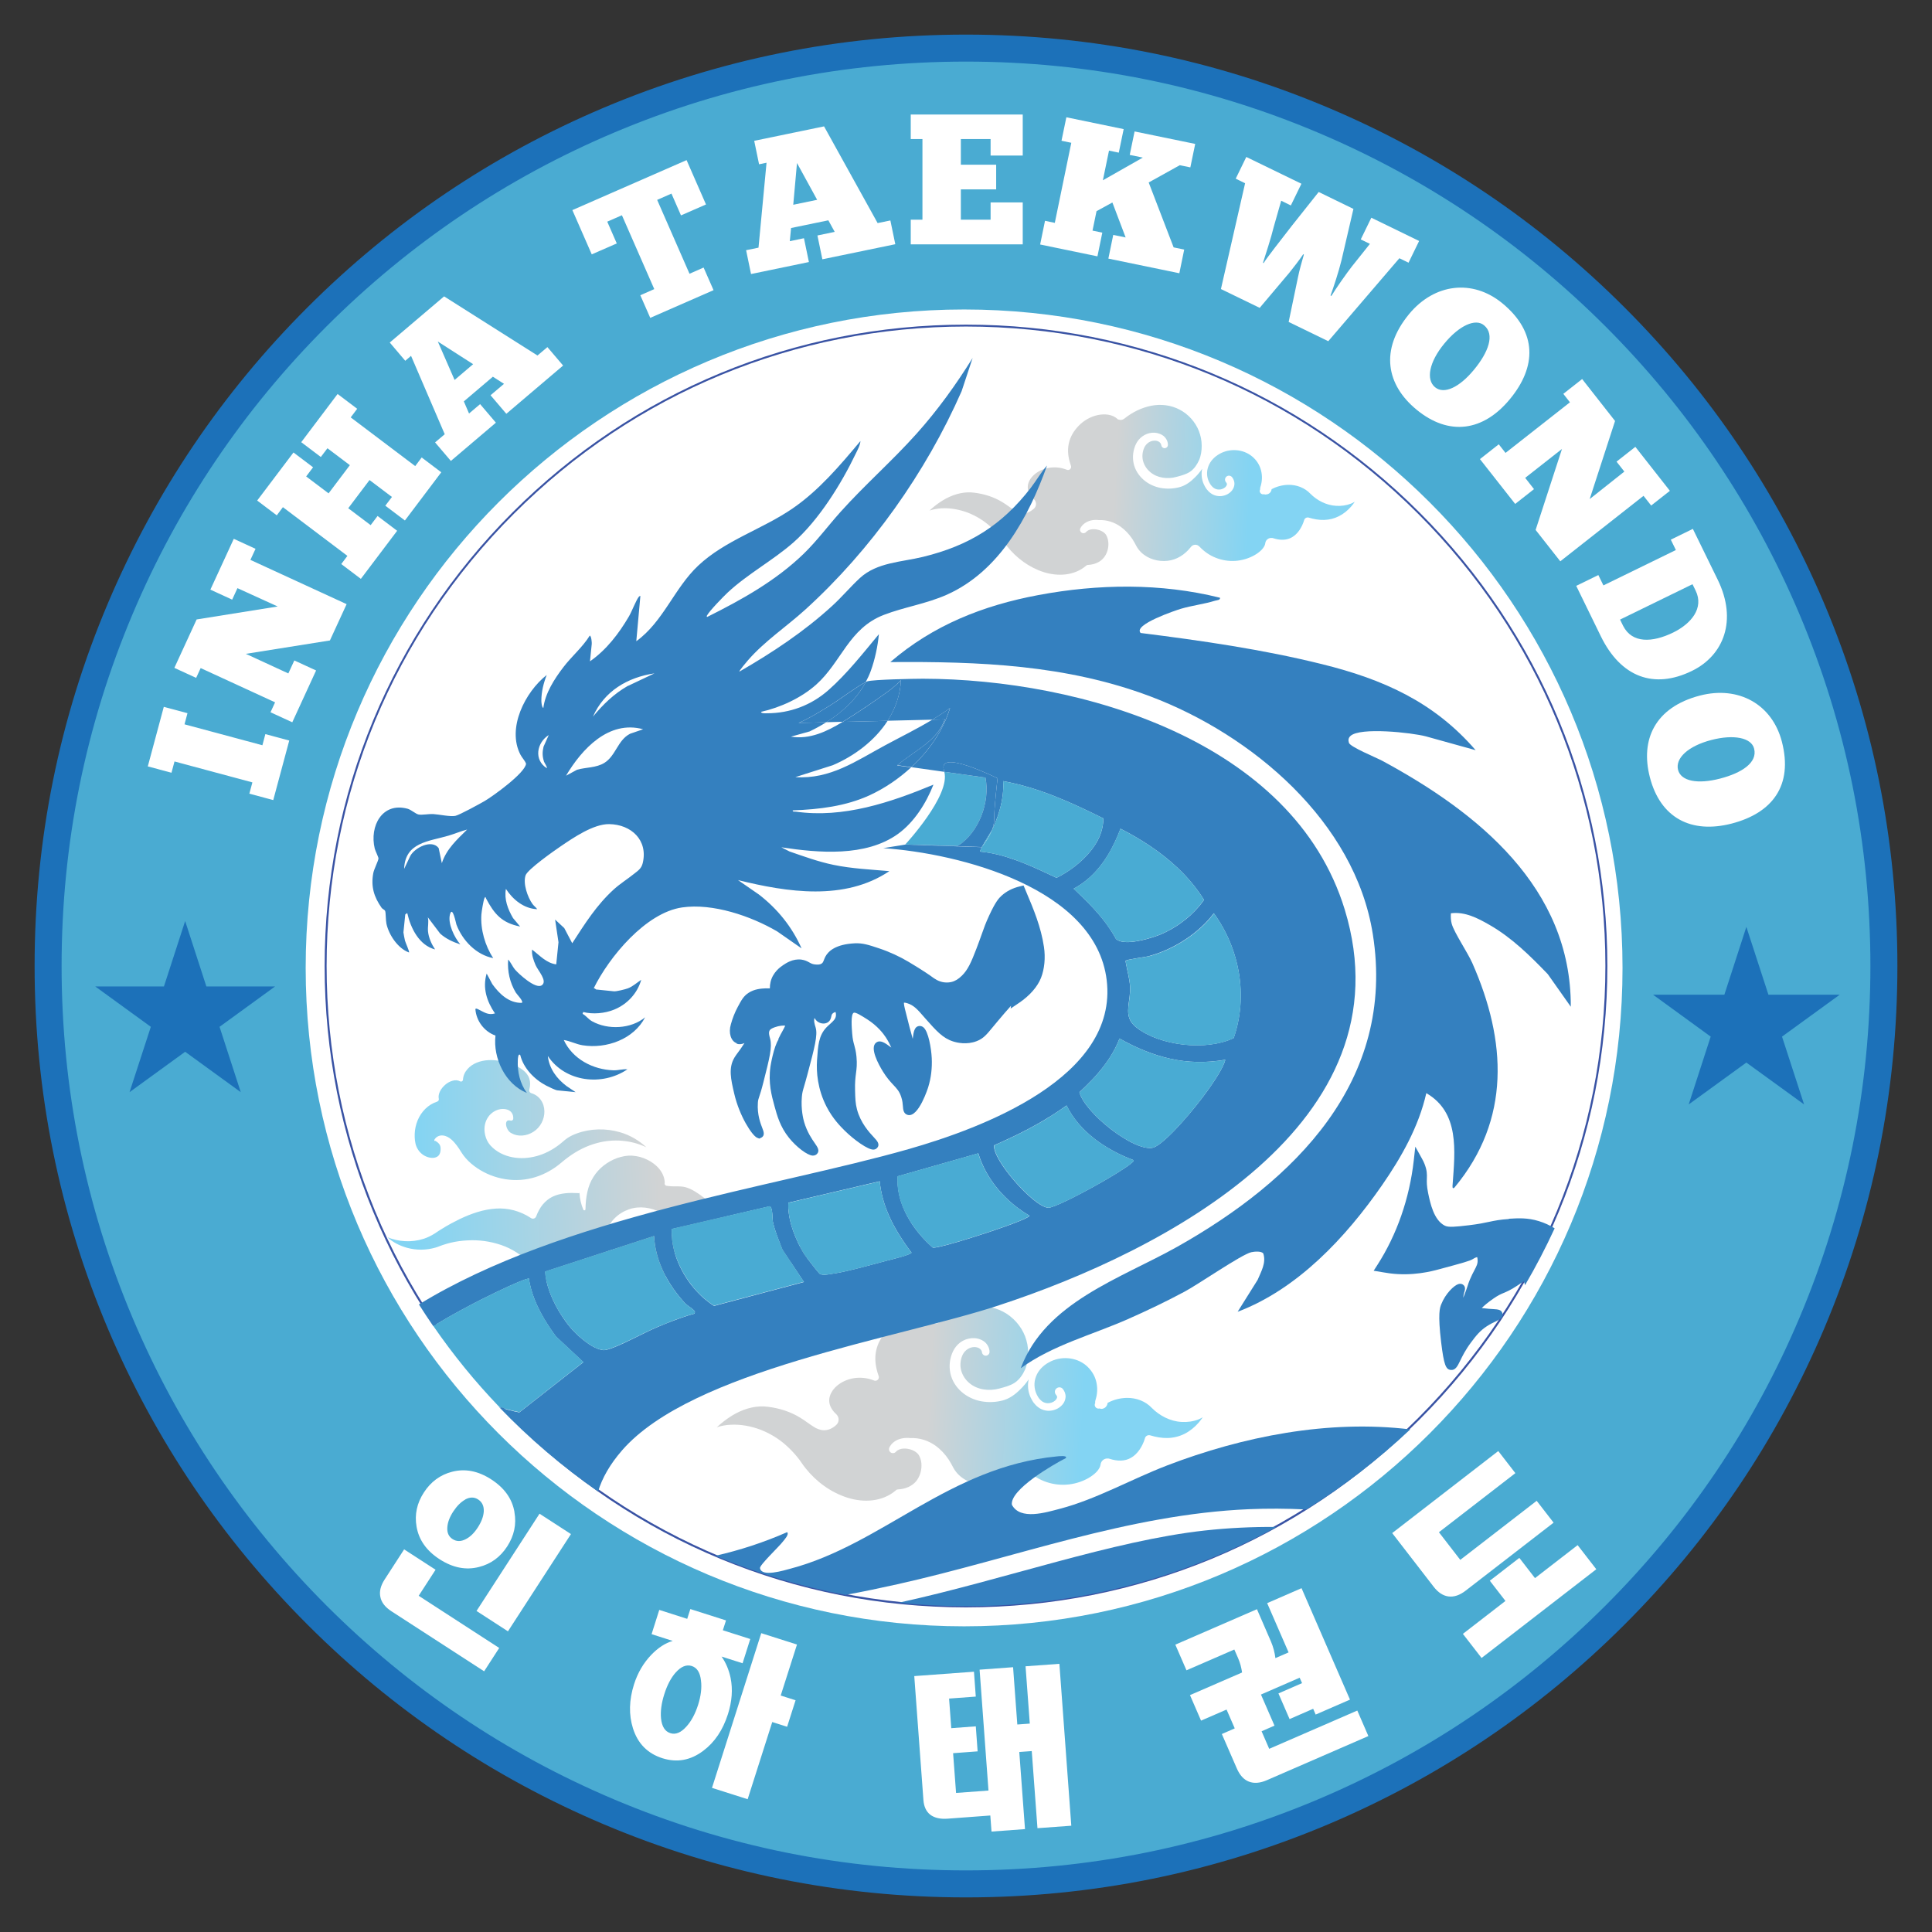 <svg width="671" height="671" viewBox="0 0 671 671" fill="none" xmlns="http://www.w3.org/2000/svg">
<rect x="0" y="0" width="671" height="671" fill="#333333" stroke="none"/>
<g clip-path="url(#clip0_3_236)">
<mask id="mask0_3_236" style="mask-type:luminance" maskUnits="userSpaceOnUse" x="0" y="0" width="671" height="671">
<path d="M671 0H0V671H671V0Z" fill="white"/>
</mask>
<g mask="url(#mask0_3_236)">
<path d="M560.918 560.912C685.409 436.421 685.409 234.579 560.918 110.088C436.426 -14.404 234.585 -14.404 110.093 110.088C-14.399 234.579 -14.399 436.421 110.093 560.912C234.585 685.404 436.426 685.404 560.918 560.912Z" fill="#4AABD2"/>
<path d="M335.5 658.981C291.831 658.981 249.459 650.438 209.583 633.548C171.055 617.246 136.467 593.942 106.774 564.226C77.058 534.509 53.754 499.921 37.452 461.417C20.586 421.541 12.019 379.169 12.019 335.5C12.019 291.831 20.562 249.459 37.452 209.583C53.754 171.055 77.058 136.467 106.774 106.774C136.491 77.058 171.079 53.754 209.583 37.452C249.459 20.586 291.831 12.019 335.5 12.019C379.169 12.019 421.541 20.562 461.417 37.452C499.945 53.754 534.533 77.058 564.226 106.774C593.942 136.491 617.246 171.079 633.548 209.583C650.414 249.459 658.981 291.831 658.981 335.5C658.981 379.169 650.438 421.541 633.548 461.417C617.246 499.945 593.942 534.533 564.226 564.226C534.509 593.942 499.921 617.246 461.417 633.548C421.541 650.414 379.169 658.981 335.5 658.981ZM335.5 21.394C293.104 21.394 251.955 29.692 213.231 46.068C175.828 61.881 142.244 84.548 113.384 113.384C84.524 142.244 61.881 175.828 46.068 213.231C29.692 251.955 21.394 293.079 21.394 335.5C21.394 377.921 29.692 419.045 46.068 457.769C61.881 495.172 84.548 528.756 113.384 557.616C142.244 586.476 175.828 609.119 213.231 624.932C251.955 641.308 293.079 649.606 335.5 649.606C377.921 649.606 419.045 641.308 457.769 624.932C495.172 609.119 528.756 586.452 557.616 557.616C586.476 528.756 609.119 495.172 624.932 457.769C641.308 419.045 649.606 377.921 649.606 335.5C649.606 293.079 641.308 251.955 624.932 213.231C609.119 175.828 586.452 142.244 557.616 113.384C528.756 84.524 495.172 61.881 457.769 46.068C419.045 29.692 377.921 21.394 335.5 21.394Z" fill="#1C71B9"/>
<path d="M334.839 564.837C461.134 564.837 563.516 462.455 563.516 336.161C563.516 209.866 461.134 107.484 334.839 107.484C208.545 107.484 106.163 209.866 106.163 336.161C106.163 462.455 208.545 564.837 334.839 564.837Z" fill="white"/>
<path d="M335.5 558.253C275.993 558.253 220.06 535.072 177.982 493.018C135.904 450.94 112.747 395.007 112.747 335.5C112.747 275.993 135.928 220.06 177.982 177.982C220.06 135.904 275.993 112.747 335.5 112.747C395.007 112.747 450.94 135.928 493.018 177.982C535.096 220.06 558.253 275.993 558.253 335.5C558.253 395.007 535.072 450.94 493.018 493.018C450.94 535.096 395.007 558.253 335.5 558.253ZM335.5 113.408C276.189 113.408 220.403 136.516 178.472 178.447C136.516 220.403 113.433 276.165 113.433 335.476C113.433 394.787 136.54 450.573 178.472 492.504C220.427 534.46 276.189 557.543 335.5 557.543C394.811 557.543 450.597 534.435 492.529 492.504C534.484 450.548 557.567 394.787 557.567 335.476C557.567 276.165 534.46 220.378 492.529 178.447C450.573 136.491 394.811 113.408 335.5 113.408Z" fill="#3953A4"/>
<path d="M64.305 319.883L71.673 342.599H95.539L76.25 356.625L83.618 379.316L64.305 365.29L44.991 379.316L52.384 356.625L33.07 342.599H56.937L64.305 319.883Z" fill="#1C71B9"/>
<path d="M606.524 321.915L614.186 345.463H638.958L618.91 360.027L626.572 383.575L606.524 369.035L586.501 383.575L594.138 360.027L574.115 345.463H598.887L606.524 321.915Z" fill="#1C71B9"/>
<path d="M51.331 266.177L56.888 245.493L65.112 247.696L64.084 251.564L91.133 258.834L92.161 254.966L100.459 257.194L94.903 277.878L86.604 275.65L87.657 271.734L60.608 264.464L59.556 268.38L51.331 266.177Z" fill="white"/>
<path d="M88.758 190.588L86.972 194.456L120.384 209.828L114.583 222.435L85.38 227.085L100.141 233.89L102.222 229.386L109.785 232.862L101.512 250.854L93.948 247.378L95.539 243.927L69.69 232.03L68.123 235.433L60.559 231.957L68.294 215.14L96.445 210.636L82.468 204.272L80.632 208.262L73.068 204.786L81.195 187.137L88.758 190.613V190.588Z" fill="white"/>
<path d="M89.321 173.845L101.928 157.151L108.733 162.291L106.334 165.474L114.118 171.348L121.51 161.557L113.726 155.682L111.425 158.717L104.62 153.577L117.251 136.834L124.056 141.974L121.804 144.961L144.202 161.875L146.454 158.889L153.259 164.029L140.628 180.772L133.823 175.632L136.124 172.597L128.34 166.722L120.947 176.513L128.732 182.388L131.13 179.206L137.935 184.346L125.329 201.041L118.524 195.9L120.654 193.061L98.256 176.146L96.126 178.986L89.321 173.845Z" fill="white"/>
<path d="M195.557 126.969L175.852 143.712L170.369 137.274L175.045 133.309L171.177 130.837L161.092 139.404L162.903 143.614L166.746 140.359L172.23 146.797L156.588 160.088L151.105 153.65L154.458 150.811L142.758 123.591L140.75 125.305L135.365 118.965L154.238 102.931L186.672 123.469L190.123 120.556L195.606 126.994L195.557 126.969ZM157.885 131.963L164.323 126.48L152.059 118.622L157.885 131.963Z" fill="white"/>
<path d="M238.468 55.639L245.199 71.012L236.51 74.806L233.205 67.242L228.236 69.421L239.472 95.074L244.367 92.92L247.819 100.777L225.837 110.397L222.386 102.54L227.232 100.41L215.997 74.757L210.905 76.984L214.21 84.548L205.52 88.342L198.789 72.97L238.443 55.615L238.468 55.639Z" fill="white"/>
<path d="M310.948 84.817L285.613 90.056L283.9 81.782L289.897 80.534L287.694 76.519L274.745 79.187L274.304 83.765L279.224 82.737L280.938 91.01L260.841 95.172L259.128 86.898L263.436 86.017L266.226 56.52L263.632 57.059L261.943 48.908L286.201 43.89L304.804 77.474L309.235 76.568L310.948 84.842V84.817ZM275.528 71.109L283.802 69.396L276.801 56.618L275.504 71.109H275.528Z" fill="white"/>
<path d="M316.309 39.777H355.205V54.024H344.043V48.296H333.713V57.206H345.977V65.773H333.713V76.299H344.043V70.302H355.205V84.866H316.309V76.299H320.372V48.296H316.309V39.777Z" fill="white"/>
<path d="M388.569 53.02L385.167 52.31L383.037 62.616L396.916 54.733L392.363 53.803L394.052 45.652L415.104 49.985L413.415 58.136L409.743 57.377L398.948 63.374L407.613 85.919L411.285 86.678L409.596 94.903L384.946 89.811L386.635 81.586L390.943 82.468L386.341 70.326L380.834 73.337L379.439 80.093L382.841 80.803L381.152 89.028L361.251 84.915L362.94 76.691L366.343 77.4L372.071 49.593L368.668 48.883L370.357 40.732L390.258 44.844L388.569 52.996V53.02Z" fill="white"/>
<path d="M438.896 91.329C439.802 89.762 444.894 83.275 448.737 78.331L457.99 66.679L470.057 72.554L465.921 90.35C464.892 94.511 463.228 99.578 462.102 102.638L462.396 102.785C463.889 100.288 467.805 94.731 469.519 92.553L475.785 84.695L472.603 83.153L476.275 75.614L492.871 83.691L489.199 91.231L486.017 89.689L461.319 118.5L447.562 111.817L450.793 96.322C451.234 94.095 452.262 90.374 452.849 88.416L452.629 88.293C451.552 89.933 449.031 93.213 447.807 94.707L437.501 106.921L424.038 100.386L432.434 63.644L429.179 62.053L432.85 54.513L451.992 63.815L448.321 71.354L444.967 69.714L442.348 78.918C441.638 82.002 439.264 89.395 438.652 91.255L438.945 91.402L438.896 91.329Z" fill="white"/>
<path d="M489.346 109.124C498.207 98.378 511.499 96.861 521.805 105.355C533.995 115.415 533.652 127.41 524.424 138.596C515.146 149.856 503.226 151.545 491.965 142.268C481.562 133.701 479.114 121.559 489.371 109.1L489.346 109.124ZM511.964 128.364C516.933 122.343 519.259 116.15 515.44 112.992C512.454 110.446 506.75 113.09 501.659 119.283C496.274 125.794 495.221 131.865 498.403 134.484C501.537 137.079 506.897 134.533 511.964 128.364Z" fill="white"/>
<path d="M573.454 175.559L570.81 172.205L541.901 194.945L533.334 184.053L542.489 155.927L529.711 165.963L532.771 169.88L526.235 175.02L513.996 159.452L520.532 154.311L522.882 157.298L545.255 139.722L542.954 136.785L549.49 131.644L560.921 146.209L552.109 173.331L564.152 163.785L561.435 160.333L567.971 155.193L579.965 170.467L573.429 175.608L573.454 175.559Z" fill="white"/>
<path d="M547.409 203.488L555.12 199.719L556.882 203.317L582.046 191.029L580.283 187.431L587.945 183.685L596.586 201.359C603.44 215.385 598.715 227.6 587.627 233.009C574.409 239.472 562.904 235.188 555.952 220.917L547.433 203.464L547.409 203.488ZM588.9 205.104L587.823 202.901L562.659 215.189L563.736 217.392C566.845 223.487 573.846 223.218 581.091 219.693C587.284 216.658 591.911 211.248 588.9 205.104Z" fill="white"/>
<path d="M590.393 241.577C603.88 238.076 615.508 244.661 618.861 257.585C622.827 272.884 615.483 282.382 601.433 286.029C587.309 289.677 576.66 284.047 573.013 269.947C569.635 256.9 574.776 245.64 590.393 241.577ZM597.394 270.412C604.957 268.454 610.465 264.831 609.217 260.009C608.287 256.19 602.118 254.991 594.383 256.998C586.207 259.128 581.776 263.387 582.805 267.401C583.833 271.342 589.634 272.419 597.394 270.412Z" fill="white"/>
<path d="M145.426 554.238L173.38 572.352L168.142 580.455L135.977 559.624C133.774 558.204 132.477 556.539 132.11 554.655C131.693 552.745 132.183 550.738 133.578 548.584L140.359 538.107L151.276 545.181L145.426 554.214V554.238ZM178.667 525.207C179.426 529.393 178.569 533.358 176.146 537.104C173.723 540.824 170.467 543.199 166.355 544.227C161.802 545.402 157.249 544.496 152.671 541.534C148.118 538.597 145.45 534.803 144.667 530.176C143.957 526.015 144.789 522.074 147.213 518.353C149.636 514.608 152.916 512.209 157.004 511.157C161.557 509.982 166.085 510.863 170.638 513.825C175.216 516.787 177.909 520.581 178.692 525.207H178.667ZM161.606 520.801C160.088 521.633 158.693 523.029 157.42 524.962C156.172 526.872 155.486 528.683 155.364 530.421C155.217 532.306 155.829 533.677 157.175 534.533C158.571 535.439 160.088 535.439 161.777 534.558C163.319 533.775 164.715 532.404 165.963 530.47C167.236 528.487 167.921 526.651 168.019 524.913C168.093 523.053 167.456 521.682 166.061 520.777C164.715 519.895 163.222 519.895 161.581 520.777L161.606 520.801ZM198.299 532.795L176.415 566.575L165.498 559.501L187.382 525.721L198.299 532.795Z" fill="white"/>
<path d="M238.664 562.267L239.765 558.84L252.151 562.781L251.05 566.208L260.572 569.244L257.904 577.664L250.609 575.339C252.102 577.468 253.155 579.941 253.742 582.756C254.55 586.721 254.232 590.931 252.812 595.362C251.05 600.87 248.21 605.104 244.245 608.066C239.839 611.395 235.114 612.252 230.023 610.636C224.907 608.996 221.504 605.545 219.84 600.282C218.347 595.558 218.469 590.442 220.207 584.959C221.48 580.993 223.463 577.591 226.18 574.751C228.579 572.254 231.075 570.639 233.646 569.905L226.302 567.555L228.97 559.134L238.615 562.218L238.664 562.267ZM234.649 580.895C233.034 582.756 231.712 585.252 230.733 588.361C229.729 591.494 229.337 594.334 229.582 596.831C229.876 599.646 230.953 601.359 232.838 601.947C234.674 602.534 236.51 601.751 238.394 599.646C240.108 597.761 241.454 595.24 242.458 592.106C243.437 588.998 243.78 586.207 243.461 583.71C243.168 580.895 242.091 579.206 240.255 578.619C238.394 578.031 236.51 578.79 234.649 580.92V580.895ZM276.801 571.153L271.146 588.875L276.311 590.515L273.374 599.719L268.209 598.079L259.666 624.883L247.28 620.942L264.39 567.212L276.776 571.153H276.801Z" fill="white"/>
<path d="M338.902 589.242L329.625 589.928L330.384 600.209L338.902 599.572L339.539 608.262L331.02 608.898L332.049 622.704L343.309 621.872L340.224 579.892L351.852 579.035L353.32 598.936L357.653 598.618L356.184 578.717L367.934 577.86L372.071 634.087L360.321 634.943L358.338 608.164L354.006 608.482L355.988 635.262L344.361 636.118L343.945 630.537L329.16 631.639C326.565 631.835 324.558 631.37 323.089 630.268C321.67 629.142 320.886 627.453 320.715 625.201L317.533 582.119L338.266 580.601L338.902 589.291V589.242Z" fill="white"/>
<path d="M452.017 551.546L468.858 590.295L456.937 595.484L456.08 593.477L447.88 597.051L444.012 588.141L452.213 584.567L451.38 582.682L437.942 588.532L442.642 599.327L438.162 601.286L440.806 607.381L471.404 594.089L475.247 602.95L439.998 618.274C437.624 619.302 435.543 619.473 433.732 618.763C431.969 618.078 430.574 616.536 429.546 614.161L424.356 602.24L428.836 600.282L425.996 593.746L417.135 597.589L413.292 588.728L431.382 580.871C431.284 580.136 431.112 579.304 430.868 578.349C430.623 577.468 430.329 576.636 429.986 575.853L428.689 572.891L412.068 580.112L408.201 571.202L436.547 558.889L441.418 570.125C441.809 571.03 442.128 571.985 442.397 572.964C442.666 573.968 442.838 574.922 442.96 575.877L447.537 573.894L440.096 556.784L452.017 551.595V551.546Z" fill="white"/>
<path d="M526.284 511.646L499.75 532.159L507.167 541.754L533.701 521.242L539.576 528.83L509.027 552.451C506.971 554.043 504.988 554.703 503.054 554.459C501.194 554.214 499.456 553.088 497.914 551.081L483.52 532.453L520.36 503.96L526.309 511.646H526.284ZM522.857 556.025L517.423 549L527.679 541.069L533.114 548.094L547.923 536.638L554.41 545.01L514.559 575.828L508.072 567.457L522.882 556.001L522.857 556.025Z" fill="white"/>
<path d="M151.839 382.572H151.864C152.255 382.449 152.476 382.058 152.402 381.666C152.206 380.809 152.402 379.879 152.818 379.022C153.234 378.166 153.895 377.382 154.63 376.746C155.364 376.11 156.245 375.596 157.175 375.351C158.081 375.081 159.036 375.13 159.77 375.547C160.088 375.742 160.529 375.62 160.7 375.302C160.749 375.204 160.798 375.081 160.798 374.984C160.872 373.613 161.435 372.364 162.316 371.361C163.173 370.333 164.348 369.574 165.596 369.06C168.142 368.032 171.055 367.958 173.821 368.521C176.611 369.084 179.451 369.99 181.58 371.606C182.633 372.413 183.465 373.417 183.832 374.592C184.224 375.767 184.199 377.089 183.832 378.411C183.685 378.974 184.004 379.512 184.542 379.683C185.864 380.051 187.039 380.883 187.822 382.009C188.63 383.135 189.046 384.53 189.071 385.925C189.144 388.74 187.651 391.58 185.276 393.073C182.902 394.615 179.867 394.86 177.664 393.587C175.705 392.755 174.8 388.594 177.174 389.157L177.346 389.205C177.737 389.303 178.153 389.059 178.251 388.667C178.251 388.594 178.251 388.496 178.251 388.422C178.276 387.908 178.202 387.345 177.933 386.831C177.688 386.317 177.248 385.901 176.807 385.656C175.877 385.142 174.873 385.093 173.968 385.191C172.156 385.436 170.492 386.537 169.512 388.006C168.46 389.548 168.117 391.384 168.313 393.146C168.533 394.884 169.17 396.573 170.443 397.944C172.401 400.049 175.142 401.396 177.933 401.91C180.748 402.473 183.636 402.252 186.378 401.518C189.12 400.784 191.641 399.462 193.893 397.797C194.456 397.381 194.994 396.941 195.533 396.476C196.047 396.01 196.463 395.692 196.977 395.325C197.981 394.64 199.107 394.101 200.306 393.661C205.055 391.923 210.465 391.8 215.36 393.244C218.763 394.224 221.896 396.059 224.491 398.458C219.203 395.937 212.986 395.447 207.356 396.99C203.733 397.944 200.355 399.682 197.369 401.885C196.61 402.424 195.9 403.011 195.19 403.599C194.505 404.186 193.819 404.725 193.11 405.239C191.665 406.267 190.123 407.148 188.508 407.858C185.276 409.302 181.703 409.988 178.153 409.816C174.604 409.645 171.079 408.69 167.946 407.026C164.837 405.386 161.998 403.06 160.211 400.172C159.256 398.605 158.179 396.99 156.686 395.692C155.927 395.056 154.997 394.493 153.871 394.37C152.745 394.224 151.57 394.713 150.982 395.668L150.835 395.888C150.835 395.888 150.811 396.157 150.909 396.231C151.007 396.28 151.129 396.28 151.203 396.231C151.937 396.647 152.524 397.161 152.769 397.699C153.014 398.214 153.063 398.752 153.014 399.413C152.916 400.833 152.329 401.665 151.252 401.983C150.15 402.35 148.681 402.057 147.457 401.396C146.234 400.735 145.23 399.609 144.667 398.287C144.104 396.99 143.982 395.325 144.031 393.734C144.104 392.143 144.447 390.552 145.059 389.083C146.283 386.146 148.681 383.6 151.766 382.645L151.839 382.572Z" fill="url(#paint0_linear_3_236)"/>
<path d="M201.089 414.394C199.425 414.32 197.785 414.247 196.243 414.443C194.701 414.614 193.232 414.981 191.91 415.618C190.588 416.254 189.462 417.209 188.483 418.359C187.553 419.51 186.77 420.978 186.256 422.374L186.207 422.472C185.986 423.083 185.301 423.402 184.689 423.181C184.591 423.157 184.518 423.108 184.444 423.059C180.675 420.562 176.415 419.461 172.181 419.754C167.921 420.024 163.711 421.468 159.697 423.377C157.689 424.356 155.707 425.409 153.773 426.608C152.794 427.196 151.864 427.808 150.884 428.469C149.709 429.203 148.461 429.815 147.188 430.231C142.88 431.602 138.449 431.284 134.582 429.717C136.467 431.504 138.89 432.679 141.338 433.364C144.594 434.27 148.045 434.221 151.203 433.315C151.594 433.193 151.888 433.12 152.353 432.924L153.675 432.434C154.63 432.116 155.56 431.847 156.539 431.602C158.473 431.137 160.431 430.892 162.389 430.794C166.33 430.574 170.296 431.112 174.09 432.41C177.86 433.707 181.384 435.935 184.126 438.994C185.521 440.585 186.451 441.907 187.7 443.058C188.924 444.208 190.27 445.212 191.665 446.069C197.246 449.569 204.639 450.059 210.563 446.632L210.807 446.485C211.321 446.191 211.958 446.289 212.374 446.681C214.822 448.419 217.71 449.104 220.574 448.859C223.438 448.59 226.278 447.464 228.579 445.775C229.729 444.943 230.757 443.939 231.443 442.862C231.761 442.372 232.152 441.663 232.446 441.002C232.74 440.341 233.058 439.68 233.303 438.97C234.356 436.277 234.796 433.266 233.841 430.5C232.911 427.783 230.561 425.458 227.967 424.21C225.323 422.961 222.337 422.863 219.718 423.769C218.396 424.209 217.172 424.919 216.095 425.801C215.018 426.682 214.21 427.734 213.671 429.007C213.133 430.28 212.937 431.724 213.133 433.12C213.329 434.515 213.965 435.886 215.36 436.645C215.532 436.742 215.605 436.963 215.507 437.134C215.434 437.256 215.287 437.33 215.165 437.33H215.14C213.28 437.159 211.689 435.494 211.003 433.756C210.269 431.969 210.171 429.937 210.636 428.053C211.077 426.143 212.178 424.356 213.573 423.01C214.944 421.664 216.633 420.636 218.469 419.999C222.165 418.726 226.302 419.363 229.533 421.199C232.74 423.084 235.359 425.801 236.901 429.277C237.636 430.892 238.052 432.63 238.223 434.417C238.786 434.197 239.349 434.001 239.961 433.903C241.552 433.585 243.143 433.903 244.514 434.344C247.207 435.323 249.508 436.596 251.98 437.403C256.876 439.117 262.089 439.557 267.156 439.533C272.175 439.459 277.193 438.236 281.917 436.081C285.54 434.441 289.016 432.336 292.247 429.888C287.963 431.994 283.141 433.022 278.343 433.022C272.248 433.022 266.153 431.431 260.694 428.567C257.977 427.122 255.382 425.384 253.008 423.402C251.76 422.374 250.756 421.37 249.679 420.391C248.602 419.412 247.5 418.482 246.423 417.551C244.245 415.716 241.968 413.978 239.765 412.949C238.639 412.435 237.66 412.142 236.412 412.068C235.163 411.97 233.597 412.142 231.981 411.897L231.467 411.823C231.051 411.75 230.782 411.383 230.831 410.967C230.831 410.918 230.855 410.844 230.88 410.795C230.757 407.099 227.918 404.26 224.687 402.718C223.071 401.934 221.284 401.494 219.546 401.371C217.808 401.273 216.119 401.592 214.381 402.179C210.979 403.427 207.992 405.704 206.083 408.788C204.1 411.872 203.415 415.789 203.341 419.975C203.341 420.195 203.146 420.366 202.95 420.366C202.779 420.366 202.656 420.269 202.583 420.122C201.824 418.31 201.359 416.327 201.261 414.296C201.236 414.296 201.187 414.296 201.163 414.296L201.089 414.394Z" fill="url(#paint1_linear_3_236)"/>
<path d="M382.645 489.322C382.376 489.322 382.131 489.248 381.886 489.175C381.397 489.297 380.883 489.175 380.516 488.759C380.148 488.318 380.1 487.706 380.393 487.241C380.393 487.192 380.369 487.119 380.344 487.07C380.344 486.825 380.393 486.58 380.442 486.36C381.177 484.108 381.25 481.954 380.711 479.751C380.173 477.597 378.876 475.614 377.138 474.17C373.613 471.257 368.301 470.89 364.287 473.166C362.279 474.243 360.615 475.957 359.831 478.013C358.999 480.069 359.122 482.394 360.076 484.353C360.199 484.598 360.321 484.842 360.468 485.063L360.664 485.381L360.933 485.748C361.251 486.14 361.594 486.458 361.986 486.752C362.793 487.29 363.724 487.462 364.629 487.29C365.535 487.143 366.416 486.605 366.857 485.968C367.297 485.283 367.199 484.916 366.759 484.426C366.196 483.765 366.245 482.786 366.906 482.223C367.567 481.66 368.546 481.709 369.109 482.37C369.109 482.37 369.158 482.419 369.158 482.443C369.721 483.129 370.137 484.132 370.088 485.161C370.039 486.164 369.623 487.07 369.084 487.731C368.007 489.053 366.514 489.738 364.972 489.934C363.43 490.13 361.79 489.689 360.59 488.759C359.978 488.318 359.44 487.755 358.999 487.168L358.73 486.776L358.436 486.287C358.265 485.993 358.093 485.675 357.947 485.356C357.041 483.423 356.796 481.171 357.261 479.065C356.429 480.314 355.45 481.489 354.348 482.541C352.659 484.255 350.579 485.797 348.18 486.409C345.781 487.021 343.26 487.119 340.812 486.678C338.364 486.238 335.916 485.112 334.007 483.447C332.073 481.783 330.604 479.482 330.066 476.911C329.527 474.341 329.87 471.697 330.972 469.348C331.559 468.124 332.44 467.022 333.566 466.19C334.692 465.382 336.039 464.892 337.409 464.77C338.78 464.648 340.224 464.917 341.473 465.7C342.746 466.459 343.676 468.026 343.676 469.519C343.676 470.253 343.088 470.841 342.354 470.841C341.693 470.841 341.13 470.327 341.057 469.69C340.91 468.344 339.343 467.634 337.752 467.903C336.161 468.173 334.839 469.299 334.203 470.816C333.517 472.432 333.37 474.341 333.835 476.006C334.301 477.67 335.28 479.188 336.65 480.338C339.392 482.688 343.455 483.227 347.078 482.248C348.865 481.758 350.774 481.317 352.415 480.24C354.055 479.139 355.205 477.45 356.013 475.663C356.772 473.852 357.09 471.82 357.09 469.886C357.09 467.781 356.698 465.945 356.013 464.085C354.593 460.437 351.778 457.329 348.351 455.542C344.924 453.73 340.885 453.241 337.067 454.024C333.224 454.783 329.527 456.594 326.37 459.165C325.733 459.679 324.901 459.801 324.191 459.556L323.75 459.409C321.694 457.378 318.488 457.182 315.721 457.769C312.882 458.381 310.287 459.923 308.305 461.931C306.322 463.938 304.853 466.386 304.29 469.103C303.703 471.82 304.07 474.757 305.073 477.621L305.171 477.89C305.392 478.551 305.049 479.261 304.413 479.482C304.07 479.604 303.678 479.555 303.384 479.384C301.206 478.551 298.856 478.307 296.604 478.649C294.376 478.992 292.247 479.947 290.631 481.342C289.016 482.737 287.988 484.622 287.988 486.384C287.988 488.147 288.918 489.787 290.46 491.182L290.656 491.403C291.561 492.455 291.439 494.022 290.411 494.927C289.897 495.393 289.285 495.858 288.428 496.249C287.596 496.641 286.47 496.837 285.515 496.69C283.581 496.347 282.627 495.515 281.672 494.927C279.885 493.655 278.343 492.553 276.605 491.623C273.227 489.811 269.213 488.734 265.37 488.465C261.526 488.294 257.634 489.567 254.207 491.672C252.347 492.822 250.585 494.193 248.945 495.711C250.487 495.197 252.102 494.903 253.693 494.829C257.243 494.634 260.792 495.295 264.121 496.543C267.426 497.84 270.534 499.701 273.154 502.1C274.476 503.299 275.699 504.572 276.825 505.943C277.388 506.604 277.951 507.411 278.392 508.048C278.857 508.733 279.273 509.296 279.763 509.908C283.508 514.632 288.575 518.329 294.278 520.14C299.909 521.951 306.395 521.633 311.071 517.668L311.242 517.521C311.462 517.325 311.756 517.252 312.025 517.276C314.522 517.129 316.75 516.15 318.169 514.461C319.565 512.748 320.201 510.422 320.005 508.219C319.932 507.167 319.516 505.992 319.075 505.306C318.61 504.621 317.802 504.009 316.823 503.617C314.889 502.858 312.392 502.809 311.144 504.229C310.654 504.792 309.773 504.841 309.21 504.352C308.77 503.96 308.647 503.348 308.843 502.834L308.892 502.712C308.99 502.491 309.333 501.904 309.626 501.586C309.945 501.243 310.287 500.925 310.679 500.655C311.438 500.117 312.27 499.799 313.127 499.603C314.155 499.382 315.183 499.333 316.187 499.456C319.32 499.309 322.429 500.313 324.901 502.1C326.712 503.397 328.254 505.061 329.503 506.946C330.115 507.876 330.678 508.953 331.143 509.835C331.632 510.716 332.244 511.499 332.93 512.185C335.769 514.951 339.833 516.003 343.455 515.612C347.152 515.244 350.334 513.164 352.659 510.202L352.757 510.055C353.516 509.1 354.887 508.929 355.841 509.688C355.939 509.761 356.013 509.835 356.086 509.933C357.922 511.891 360.125 513.457 362.598 514.412C365.045 515.391 367.713 515.807 370.357 515.636C373.001 515.465 375.62 514.681 377.872 513.433C378.998 512.797 380.026 512.038 380.834 511.205C381.642 510.349 382.156 509.37 382.229 508.66C382.376 507.362 383.527 506.432 384.824 506.555H385.02L385.362 506.653C388.006 507.509 390.699 507.583 392.877 506.261C393.979 505.624 394.958 504.67 395.766 503.495C396.549 502.369 397.234 500.949 397.602 499.676L397.65 499.48C397.871 498.722 398.679 498.281 399.462 498.501C401.445 499.113 403.501 499.48 405.533 499.431C407.564 499.382 409.596 498.893 411.432 497.963C413.268 497.033 414.932 495.686 416.327 494.071C416.817 493.483 417.282 492.871 417.723 492.235C417.233 492.529 416.719 492.773 416.205 492.994C414.345 493.703 412.337 493.973 410.379 493.85C406.414 493.655 402.693 491.647 400.074 489.028C397.846 486.629 394.591 485.43 391.286 485.503C388.985 485.552 386.684 486.14 384.677 487.241C384.579 488.392 383.649 489.322 382.449 489.322H382.645Z" fill="url(#paint2_linear_3_236)"/>
<path d="M439.655 171.764C439.411 171.764 439.19 171.716 438.994 171.642C438.578 171.764 438.113 171.642 437.795 171.275C437.452 170.883 437.428 170.345 437.673 169.929C437.673 169.88 437.648 169.831 437.648 169.782C437.648 169.561 437.673 169.341 437.746 169.145C438.382 167.187 438.456 165.278 437.966 163.368C437.501 161.484 436.375 159.746 434.833 158.497C431.749 155.951 427.122 155.633 423.598 157.616C421.86 158.571 420.391 160.064 419.705 161.875C418.996 163.662 419.069 165.718 419.926 167.407C420.024 167.628 420.146 167.823 420.268 168.044L420.44 168.313L420.685 168.631C420.954 168.974 421.248 169.268 421.615 169.512C422.325 169.978 423.132 170.124 423.94 169.978C424.724 169.831 425.507 169.39 425.874 168.827C426.266 168.215 426.168 167.897 425.801 167.481C425.311 166.918 425.36 166.061 425.923 165.547C426.486 165.057 427.343 165.106 427.857 165.669C427.857 165.669 427.881 165.718 427.906 165.718C428.395 166.33 428.762 167.187 428.738 168.093C428.689 168.974 428.346 169.757 427.881 170.345C426.927 171.52 425.629 172.107 424.283 172.278C422.937 172.45 421.492 172.058 420.44 171.25C419.901 170.859 419.436 170.369 419.045 169.855L418.824 169.512L418.555 169.096C418.408 168.827 418.261 168.558 418.139 168.289C417.331 166.6 417.135 164.617 417.527 162.805C416.793 163.907 415.936 164.911 414.981 165.841C413.512 167.334 411.701 168.68 409.571 169.219C407.466 169.757 405.263 169.855 403.109 169.464C400.98 169.072 398.825 168.093 397.161 166.624C395.472 165.155 394.175 163.148 393.709 160.896C393.244 158.644 393.538 156.343 394.493 154.287C395.007 153.21 395.766 152.255 396.769 151.545C397.748 150.835 398.923 150.395 400.123 150.297C401.322 150.199 402.571 150.419 403.697 151.129C404.823 151.79 405.63 153.161 405.63 154.483C405.63 155.144 405.116 155.658 404.48 155.658C403.892 155.658 403.403 155.217 403.329 154.654C403.183 153.479 401.836 152.843 400.441 153.087C399.046 153.308 397.895 154.311 397.332 155.633C396.745 157.053 396.598 158.718 397.014 160.162C397.406 161.63 398.287 162.952 399.486 163.956C401.885 166.012 405.459 166.502 408.617 165.62C410.183 165.204 411.848 164.788 413.292 163.858C414.712 162.903 415.715 161.41 416.425 159.868C417.111 158.301 417.38 156.49 417.356 154.801C417.356 152.965 417.013 151.35 416.401 149.734C415.153 146.527 412.705 143.835 409.694 142.268C406.683 140.677 403.183 140.261 399.829 140.922C396.476 141.583 393.244 143.174 390.478 145.401C389.915 145.842 389.205 145.964 388.569 145.744L388.202 145.622C386.415 143.835 383.6 143.663 381.177 144.177C378.704 144.716 376.403 146.062 374.69 147.825C372.952 149.587 371.679 151.717 371.189 154.091C370.675 156.466 370.994 159.036 371.875 161.533L371.948 161.777C372.144 162.34 371.85 162.977 371.287 163.173C370.969 163.27 370.651 163.246 370.382 163.099C368.472 162.365 366.416 162.144 364.458 162.463C362.5 162.756 360.639 163.589 359.244 164.813C357.824 166.037 356.919 167.677 356.943 169.219C356.943 170.761 357.775 172.205 359.122 173.404L359.293 173.6C360.076 174.506 359.978 175.901 359.073 176.685C358.608 177.076 358.069 177.492 357.359 177.835C356.649 178.178 355.646 178.349 354.813 178.202C353.124 177.909 352.292 177.174 351.46 176.66C349.893 175.534 348.547 174.579 347.029 173.772C344.067 172.181 340.567 171.25 337.189 171.006C333.835 170.859 330.433 171.96 327.422 173.796C325.782 174.8 324.24 175.999 322.82 177.321C324.167 176.88 325.586 176.636 326.982 176.538C330.09 176.366 333.175 176.954 336.088 178.031C338.976 179.157 341.693 180.797 343.994 182.902C345.144 183.93 346.222 185.081 347.201 186.28C347.69 186.868 348.18 187.553 348.571 188.116C348.988 188.703 349.355 189.218 349.771 189.732C353.051 193.844 357.482 197.1 362.451 198.691C367.371 200.257 373.05 199.988 377.138 196.537L377.285 196.414C377.48 196.243 377.725 196.169 377.97 196.194C380.173 196.071 382.107 195.215 383.331 193.722C384.555 192.228 385.118 190.197 384.922 188.263C384.848 187.333 384.506 186.329 384.114 185.717C383.722 185.105 382.988 184.591 382.156 184.248C380.467 183.587 378.288 183.539 377.187 184.787C376.746 185.276 375.987 185.325 375.498 184.885C375.106 184.542 374.984 184.004 375.179 183.563L375.228 183.465C375.302 183.269 375.62 182.755 375.889 182.486C376.159 182.192 376.477 181.898 376.819 181.678C377.48 181.213 378.215 180.919 378.949 180.748C379.83 180.552 380.736 180.528 381.617 180.626C384.359 180.503 387.076 181.384 389.23 182.951C390.821 184.102 392.167 185.546 393.269 187.186C393.807 187.994 394.297 188.948 394.713 189.732C395.129 190.49 395.668 191.176 396.28 191.788C398.752 194.211 402.301 195.117 405.484 194.774C408.715 194.431 411.505 192.62 413.537 190.05L413.635 189.927C414.296 189.095 415.495 188.948 416.327 189.609C416.401 189.658 416.474 189.756 416.548 189.805C418.163 191.518 420.097 192.889 422.251 193.722C424.381 194.578 426.731 194.945 429.032 194.799C431.333 194.652 433.634 193.966 435.616 192.865C436.596 192.326 437.501 191.641 438.211 190.907C438.921 190.172 439.386 189.291 439.435 188.679C439.557 187.553 440.561 186.721 441.711 186.843H441.883L442.177 186.917C444.502 187.675 446.827 187.724 448.761 186.574C449.716 186.011 450.573 185.179 451.283 184.151C451.968 183.171 452.555 181.923 452.898 180.797L452.947 180.626C453.143 179.965 453.853 179.573 454.538 179.769C456.276 180.307 458.063 180.626 459.85 180.577C461.637 180.528 463.399 180.112 465.015 179.279C466.63 178.472 468.075 177.297 469.299 175.877C469.739 175.363 470.155 174.824 470.522 174.261C470.082 174.506 469.641 174.751 469.201 174.922C467.585 175.559 465.823 175.779 464.109 175.681C460.633 175.51 457.378 173.772 455.101 171.471C453.143 169.39 450.303 168.337 447.415 168.386C445.408 168.435 443.4 168.949 441.638 169.904C441.54 170.908 440.732 171.716 439.704 171.716L439.655 171.764Z" fill="url(#paint3_linear_3_236)"/>
<path d="M341.154 293.936C341.154 293.936 341.13 293.985 341.106 294.009C341.106 294.009 341.13 293.96 341.154 293.936Z" fill="#49ABD3"/>
<path d="M342.256 270.069L327.961 268.062C330.213 276.262 314.4 293.299 314.4 293.299L332.661 293.813C340.004 289.163 343.921 278.49 342.256 270.094V270.069Z" fill="#49ABD3"/>
<path d="M523.983 423.377C520.899 423.573 519.185 423.94 517.178 424.356C515.465 424.724 513.506 425.14 510.226 425.531C505.429 426.094 503.054 426.339 501.781 425.678C497.963 423.744 496.739 417.87 496.004 414.369C495.49 411.848 495.515 410.477 495.564 409.253C495.613 407.809 495.637 406.463 494.707 404.137C494.487 403.574 494.217 403.06 493.899 402.473L491.549 398.238L491.011 403.06C489.518 416.254 485.161 428.787 478.356 439.362L477.083 441.344L480.338 441.883C481.024 442.005 481.758 442.128 482.541 442.226C490.546 443.303 497.277 441.516 499.799 440.83C508.023 438.627 510.447 437.942 511.45 437.33C512.356 436.767 512.797 436.644 513.017 436.596C513.09 436.742 513.164 437.036 513.188 437.575C513.262 438.896 512.845 439.68 512.038 441.222C511.597 442.054 511.059 443.082 510.496 444.429C510.104 445.383 509.908 445.946 509.688 446.681C509.419 447.464 509.1 448.468 508.317 450.45C508.268 450.548 508.244 450.646 508.219 450.72C508.244 449.789 508.464 449.104 508.611 448.614C508.782 448.076 509.149 446.852 508.072 446.142C507.803 445.971 507.264 445.726 506.506 445.971C505.012 446.436 502.026 449.226 500.533 453.045C500.092 454.146 499.309 456.154 500.533 466.263C501.488 474.145 502.173 475.565 503.789 475.785C505.453 476.006 506.187 474.537 507.093 472.677C507.876 471.061 508.929 468.858 510.936 466.19C512.527 464.06 513.923 462.224 516.395 460.609C517.472 459.899 518.549 459.385 519.406 458.969C520.85 458.259 522.196 457.598 521.805 456.129C521.462 454.832 520.213 454.758 518.647 454.661C517.741 454.612 516.493 454.538 514.853 454.318C514.779 454.318 514.706 454.318 514.632 454.293C515.293 453.608 516.493 452.531 518.598 451.062C520.311 449.863 521.193 449.496 522.221 449.055C523.322 448.59 524.595 448.076 526.896 446.558L527.704 446.02C528.316 445.604 529.075 445.114 529.173 445.041C529.319 445.163 529.515 445.652 529.662 446.338C533.407 439.949 536.834 433.364 539.943 426.608C538.23 425.531 536.394 424.699 534.484 424.112C530.543 422.888 527.263 423.083 524.081 423.279L523.983 423.377Z" fill="#3480BF"/>
<path d="M255.872 362.5C256.729 362.793 257.732 362.671 258.565 362.255C257.683 363.675 256.949 364.654 256.337 365.486C255.872 366.122 255.456 366.661 255.113 367.248C252.91 370.896 253.84 374.861 255.015 379.879C256.851 387.761 261.208 394.321 262.873 395.105L263.705 395.447L264.366 395.129C265.786 394.444 265.198 392.926 264.807 391.923C264.146 390.234 262.922 387.1 263.215 382.988C263.289 382.033 263.387 381.764 263.681 380.883C263.974 380.002 264.439 378.655 265.149 375.816C267.279 367.469 268.234 363.65 267.475 360.786L267.401 360.492C267.181 359.685 266.887 358.608 267.303 357.873C267.646 357.31 268.38 357.041 269.09 356.772C270.608 356.209 272.199 356.111 272.713 356.233C272.566 356.625 272.15 357.359 271.832 357.971C271.391 358.754 270.828 359.758 270.29 360.933L270.412 360.982C268.699 363.528 267.597 370.259 267.597 370.333C266.765 376.061 267.989 380.516 268.968 384.089C269.898 387.492 270.951 391.335 274.01 395.154C276.605 398.385 280.35 401.224 282.211 401.347C282.26 401.347 282.309 401.347 282.358 401.347C283.043 401.347 283.459 401.028 283.679 400.833C284.854 399.707 283.924 398.385 283.018 397.087C281.99 395.619 280.301 393.171 279.273 389.671C279.004 388.716 278.123 385.289 278.49 380.956C278.612 379.536 278.784 378.925 279.322 377.113C279.591 376.183 279.959 374.935 280.424 373.172C282.921 363.797 284.047 359.513 283.288 356.894L283.19 356.576C282.945 355.768 282.553 354.495 282.896 353.54C283.141 354.006 283.508 354.52 284.095 354.911C284.854 355.401 286.152 355.768 287.302 355.181C288.379 354.618 288.6 353.614 288.722 353.002C288.795 352.61 288.869 352.366 289.016 352.17C289.358 351.729 290.044 351.484 290.166 351.484C290.289 351.656 290.386 352.341 290.313 352.831C290.166 353.932 289.432 354.618 288.257 355.67C287.816 356.062 287.376 356.453 286.984 356.87C284.316 359.709 284.095 363.136 283.753 368.325C283.508 372.266 283.9 378.264 287.131 384.481C289.309 388.642 291.929 391.237 293.348 392.657C296.628 395.912 301.5 399.364 303.36 399.266C303.874 399.266 304.339 399.021 304.657 398.654C305.734 397.406 304.608 396.182 303.507 395.007C301.891 393.269 298.88 390.013 297.632 385.264C297.093 383.208 297.045 381.519 296.971 378.729C296.898 375.914 297.093 374.323 297.289 372.78C297.51 371.14 297.705 369.574 297.461 366.979C297.265 365.045 296.971 364.017 296.702 363.014C296.408 361.986 296.139 361.031 295.968 358.926C295.821 356.943 295.429 352.317 296.482 351.754C297.118 351.411 299.37 352.88 301.206 354.03C304.755 356.307 306.762 358.926 307.644 360.272C308.451 361.52 309.112 362.793 309.553 363.821C309.48 363.748 309.382 363.699 309.308 363.65C307.472 362.279 305.759 361.006 304.29 362.108C301.94 363.895 305.147 369.721 306.64 372.144C308.011 374.372 309.284 375.742 310.287 376.819C311.536 378.141 312.344 379.022 312.98 380.907C313.445 382.278 313.518 383.38 313.592 384.261C313.665 385.338 313.788 386.831 315.256 387.223C319.051 388.251 322.38 377.603 322.404 377.48C323.359 374.396 323.775 370.945 323.604 367.493C323.432 363.968 322.429 358.338 320.789 356.87C320.25 356.38 319.711 356.331 319.344 356.331C317.582 356.453 317.288 358.338 316.994 360.786C316.382 358.681 315.526 355.401 314.277 350.383C313.861 348.743 313.984 348.278 313.935 348.253C313.935 348.253 314.228 348.155 315.085 348.425C317.386 349.11 318.806 350.774 320.617 352.855L321.474 353.834C325.195 358.02 327.422 360.566 331.069 361.716C332.367 362.132 335.769 362.94 339.221 361.594C341.546 360.688 342.623 359.366 344.802 356.723C345.267 356.16 345.781 355.548 346.368 354.838C347.886 353.051 349.722 350.848 351.142 349.306L350.995 350.285L353.932 348.302C357.628 345.805 360.321 342.721 361.545 339.637C362.769 336.528 363.136 332.612 362.573 328.866C361.545 321.939 358.95 315.721 356.405 309.724L355.499 307.546L354.226 307.839C351.729 308.427 349.575 309.504 347.837 311.095C346.907 311.927 345.756 313.2 343.578 317.9C342.354 320.544 341.766 322.159 340.983 324.411C340.518 325.733 339.955 327.3 339.123 329.478C337.262 334.35 336.112 336.846 334.105 338.829C332.905 340.028 331.706 340.763 330.409 341.057C329.968 341.154 329.062 341.326 327.936 341.179C325.953 340.934 324.583 339.931 323.481 339.123L323.359 339.025C323.359 339.025 321.009 337.311 315.599 334.08C312.49 332.22 308.819 330.531 305.269 329.356C301.646 328.156 299.664 327.496 296.898 327.618C290.313 327.936 287.718 330.286 286.69 332.195C286.494 332.563 286.323 332.954 286.176 333.346C285.907 334.056 285.76 334.398 285.344 334.668C284.781 335.035 284.12 335.035 283.361 334.986C282.309 334.937 281.746 334.643 281.06 334.252C280.399 333.884 279.567 333.444 278.319 333.272C275.332 332.905 272.958 334.545 271.93 335.231C271.073 335.818 268.429 337.63 267.622 341.032C267.45 341.766 267.377 342.501 267.377 343.26C266.887 343.26 266.398 343.26 265.933 343.26C264.39 343.333 262.041 343.455 259.935 344.851C258.222 345.977 257.488 347.372 256.239 349.697C255.211 351.607 254.403 353.663 253.84 355.744C252.935 358.73 253.84 361.618 255.872 362.328V362.5Z" fill="#3480BF"/>
<path d="M328.181 249.85L323.799 249.948C318.463 253.179 312.833 255.921 307.35 258.883C297.412 264.244 288.306 270.73 276.238 269.898L289.236 265.761C296.751 262.555 303.85 257.218 308.28 250.34L292.687 250.707C287.229 254.012 281.305 256.9 274.696 255.848L281.183 254.036C283.165 253.081 285.099 252.029 286.959 250.854L277.364 251.074C281.354 249.336 285.246 246.888 288.942 244.587C291.317 243.094 298.146 238.052 300.667 236.901C301.328 235.653 301.94 234.356 302.43 233.009C303.874 229.044 304.853 224.417 305.245 220.256C299.811 226.792 294.132 234.037 287.743 239.667C281.795 244.906 274.378 247.745 266.373 247.721C265.933 247.721 264.341 247.868 264.317 247.231C271.024 245.738 278.319 242.384 283.484 237.758C292.271 229.9 294.793 218.224 306.983 213.549C314.033 210.832 321.694 209.73 328.891 206.524C347.054 198.397 357.237 179.646 363.65 161.679C361.569 164.005 359.978 166.844 358.045 169.366C347.959 182.461 336.602 189.487 320.568 193.403C313.053 195.239 304.584 195.288 298.636 200.771C295.404 203.758 292.394 207.356 289.065 210.391C279.322 219.326 268.234 226.669 256.802 233.254C256.606 233.009 259.372 229.803 259.764 229.337C265.541 222.679 273.129 217.661 279.665 211.738C302.479 191.029 321.596 164.054 333.982 135.855L337.801 124.325C332.024 133.603 325.66 142.439 318.365 150.591C309.92 160.039 300.349 168.386 291.904 177.811C287.596 182.608 283.802 187.773 279.126 192.326C269.409 201.726 257.659 208.262 245.64 214.259C245.395 214.283 245.444 213.892 245.542 213.769C246.423 212.129 251.221 207.209 252.788 205.74C259.74 199.278 268.503 194.603 275.577 188.385C284.389 180.601 292.173 168.093 297.24 157.494C297.852 156.221 298.783 154.556 298.831 153.185C291.733 161.655 284.438 170.296 275.283 176.587C264.782 183.808 251.882 187.626 242.507 196.439C234.209 204.223 230.39 215.899 220.99 222.704L222.41 206.964C222.41 206.964 221.994 207.087 221.896 207.234C220.892 208.482 219.473 212.301 218.445 214.063C214.969 220.011 210.612 225.715 204.908 229.68L205.52 223.634C205.569 223.242 205.398 220.892 204.835 220.746C202.313 224.809 198.544 227.942 195.631 231.761C192.522 235.849 189.364 240.72 188.703 245.909C188.14 245.567 188.018 243.927 188.018 243.315C188.018 240.255 188.777 237.268 189.878 234.429C182.388 240.304 175.95 252.935 180.772 262.138C181.384 263.289 182.266 264.072 182.706 265.247C182.339 268.503 171.348 276.409 168.337 278.196C166.697 279.151 159.501 283.092 158.13 283.361C156.319 283.704 152.5 282.847 150.419 282.725C149.024 282.651 146.674 283.092 145.426 282.896C144.398 282.725 142.856 281.256 141.583 280.889C132.746 278.465 128.266 286.935 130.151 294.719C130.372 295.576 131.473 297.73 131.449 298.146C131.4 299.003 129.906 301.818 129.637 303.262C128.78 307.937 129.882 311.511 132.55 315.305C132.819 315.697 133.578 315.942 133.774 316.407C134.019 317.068 133.945 319.565 134.215 320.837C135.071 324.73 138.229 329.429 142.048 330.8C142.317 330.604 140.799 327.324 140.652 326.688C140.555 326.296 140.089 323.971 140.114 323.824L140.75 317.606C140.75 317.606 141.338 317.068 141.46 317.19C142.635 322.355 145.548 328.303 151.105 329.748C149.881 327.912 148.877 325.709 148.657 323.481C148.486 321.719 149 320.25 148.583 318.585L152.867 324.24C154.874 326.051 157.322 327.177 159.868 327.985C157.836 325.635 155.413 320.691 156.294 317.533C157.175 314.424 158.35 320.666 158.522 321.107C160.578 326.59 165.376 331.632 171.299 332.758C168.46 328.475 166.844 322.796 167.187 317.631C167.26 316.603 167.897 312.686 168.264 311.927C168.631 311.169 168.656 311.707 168.827 312.074C171.667 317.435 174.286 320.544 180.65 321.792L178.178 318.855C176.366 315.746 175.069 312.368 175.705 308.721C178.104 312.417 181.947 315.599 186.574 315.77C186.133 315.11 185.472 314.693 184.934 313.959C183.245 311.609 181.58 306.86 182.535 304.021C183.22 301.965 192.449 295.478 194.725 293.936C199.156 290.925 206.132 286.152 211.566 286.225C219.228 286.323 225.152 291.806 223.218 299.786C222.777 301.573 221.749 302.283 220.403 303.335C218.053 305.245 215.458 306.836 213.206 308.868C207.136 314.4 203.17 320.764 198.74 327.594L195.974 322.331L192.791 319.369L193.966 327.251L193.183 334.937C189.732 334.496 187.382 331.755 184.787 329.797C184.616 331.681 185.301 333.517 186.035 335.231C186.843 337.091 190.246 340.714 188.189 342.183C186.06 343.7 180.161 338.266 178.79 336.65C178.031 335.745 177.37 334.154 176.489 333.272C176.171 337.311 177.076 341.301 179.157 344.753C179.524 345.365 181.947 347.764 181.238 348.302C176.758 348.4 173.429 345.193 170.981 341.791L169.023 338.119C167.53 343.113 169.072 347.813 171.911 351.974C169.488 352.708 168.044 351.46 166.11 350.554C165.841 350.432 165.278 350.089 165.106 350.481C165.4 354.569 168.191 358.289 172.083 359.66C171.177 367.469 175.485 376.599 183 379.585C180.601 376.354 179.646 372.217 179.842 368.203C179.842 367.811 179.965 365.584 180.699 366.465C181.801 370.994 185.595 374.886 189.658 377.015C190.392 377.407 192.889 378.606 193.526 378.68L199.915 379.316L196.781 377.211C193.354 374.641 190.735 371.116 190.27 366.759C196.292 375.84 209.143 377.333 217.906 371.385C216.315 371.238 214.675 371.777 213.084 371.728C205.936 371.508 198.862 367.811 195.802 361.202C198.03 361.545 200.135 362.695 202.387 363.038C210.636 364.335 220.109 360.933 224.05 353.32C219.154 357.384 211.126 357.775 205.618 354.691C204.272 353.932 203.611 352.806 202.338 352.121L202.558 351.484C205.887 352.341 210.049 351.974 213.28 350.652C217.808 348.816 221.358 345.047 222.704 340.298C221.162 341.301 219.815 342.599 218.077 343.26C217.172 343.602 214.014 344.386 213.206 344.288L206.989 343.651C206.989 343.651 206.548 343.162 206.205 343.235C211.566 332.342 224.27 316.994 236.901 315.159C247.549 313.616 260.817 318.145 269.947 323.506L278.392 329.38C275.087 321.915 270.02 315.648 263.583 310.679L256.313 305.661C273.447 309.896 293.373 312.98 308.892 302.552C302.405 301.989 295.87 301.695 289.481 300.374C284.267 299.297 279.224 297.461 274.206 295.723L271.367 294.278C284.267 296.237 300.692 297.681 311.878 289.628C317.533 285.54 321.67 278.931 324.191 272.517C309.284 278.71 292.859 284.242 276.434 281.892C276.042 281.844 275.185 282.015 275.332 281.452C284.512 281.109 293.715 280.032 302.112 276.165C307.228 273.79 312.123 270.486 316.431 266.52L311.585 265.835C317.288 260.89 325.415 257.512 328.108 249.924L328.181 249.85ZM153.455 299.786L152.353 294.548C149.979 291.39 144.079 294.376 142.513 297.24L140.359 301.769C140.677 292.516 148.951 292.247 155.731 290.24C157.91 289.603 160.039 288.673 162.242 288.11C158.717 291.586 155.046 294.89 153.455 299.786ZM188.899 264.439C189.071 264.929 190.172 266.52 189.903 266.789C185.374 263.974 186.354 257.953 190.588 255.285L188.777 259.323C188.336 261.184 188.336 262.652 188.924 264.464L188.899 264.439ZM218.787 254.868C214.528 257.047 213.867 262.506 209.902 264.953C207.038 266.716 203.562 266.447 200.429 267.328L196.585 269.408C202.093 260.131 211.419 250.022 223.365 253.277L218.812 254.844L218.787 254.868ZM218.077 238.199C213.255 240.94 209.437 244.661 205.936 248.896C209.853 240.01 217.955 235.261 227.306 233.866L218.102 238.223L218.077 238.199Z" fill="#3480BF"/>
<path d="M309.21 229.949C340.126 229.705 370.357 230.88 399.535 241.87C434.858 255.187 470.596 285.368 476.789 324.436C484.891 375.473 449.545 410.134 408.813 433.046C389.303 444.012 362.989 452.311 354.52 475.198C365.535 467.193 379.243 463.644 391.678 458.161C398.336 455.223 405.067 452.017 411.481 448.565C416.205 446.044 431.186 435.69 434.564 434.906C435.616 434.662 438.113 434.441 438.75 435.347C439.827 438.603 437.991 441.614 436.791 444.502L429.839 455.591C450.695 447.709 467.463 429.693 479.947 411.701C486.703 401.959 492.724 391.335 495.368 379.659C506.946 386.341 505.331 399.756 504.523 411.187C504.474 411.75 504.254 413.268 505.159 412.435C524.815 388.789 523.224 361.423 511.377 334.545C509.712 330.776 505.11 324.02 504.205 320.886C503.862 319.662 503.837 318.463 503.911 317.19C508.782 316.554 513.237 318.879 517.325 321.229C525.06 325.66 531.449 331.975 537.569 338.339L545.549 349.648C545.72 308.256 513.188 282.113 480.045 264.219C477.939 263.093 468.907 259.421 468.491 257.977C468.221 257.071 468.27 256.337 469.005 255.627C472.285 252.469 490.325 254.452 495.246 255.75L512.503 260.547C497.987 243.731 480.289 235.898 459.116 230.659C438.48 225.543 417.233 222.484 396.157 219.84C393.367 216.951 408.641 211.884 410.11 211.444C413.978 210.293 418.237 209.804 422.006 208.629C422.643 208.433 423.867 208.457 423.72 207.601C403.183 202.46 381.397 202.778 360.639 206.671C341.424 210.269 324.093 217.123 309.21 229.949Z" fill="#3480BF"/>
<path d="M418.531 531.547C386.537 535.047 348.547 548.682 312.123 556.637C319.809 557.445 327.642 557.837 335.549 557.837C374.616 557.837 411.358 547.849 443.352 530.323C434.76 530.25 426.364 530.69 418.555 531.547H418.531Z" fill="#3480BF"/>
<path d="M347.029 453.314C404.186 434.588 489.787 390.111 467.022 315.844C449.055 257.243 375.351 235.849 320.568 235.726C317.362 235.726 303.384 235.996 301.23 236.632C301.083 236.681 300.888 236.779 300.692 236.877C297.559 242.752 292.614 247.305 286.959 250.829L292.687 250.683C293.006 250.487 293.324 250.315 293.618 250.12C297.51 247.696 301.94 244.734 305.685 242.091C308.231 240.304 310.777 238.517 312.906 236.216C312.662 241.405 310.948 246.154 308.28 250.315L323.824 249.948C325.929 248.675 327.985 247.354 329.968 245.885C327.593 253.693 322.673 260.768 316.529 266.447L327.961 268.062C327.961 268.062 327.936 267.842 327.912 267.744C325.17 259.666 346.466 270.314 346.466 270.314C346.466 270.314 345.267 280.277 345.267 284.756C345.267 285.907 344.973 287.082 344.557 288.208C344.581 288.159 344.63 288.061 344.655 288.036C345.316 286.666 345.903 285.197 346.417 283.728C347.592 280.424 348.376 276.899 348.449 273.423C348.449 273.398 348.449 273.374 348.449 273.349C348.449 272.664 348.449 271.979 348.4 271.293C360.811 273.545 372.022 278.686 383.208 284.242C383.208 285.05 383.135 285.833 383.012 286.617C382.792 288.036 382.376 289.432 381.789 290.754C381.054 292.418 380.026 293.985 378.851 295.478C375.62 299.541 371.067 302.846 366.93 304.878C363.895 303.458 360.835 301.989 357.726 300.667C357.237 300.471 356.747 300.276 356.258 300.055C355.132 299.59 354.006 299.174 352.88 298.758C348.865 297.289 344.728 296.163 340.445 295.772C340.347 295.698 340.469 295.356 340.665 294.915C340.787 294.646 340.934 294.376 341.106 294.034C341.008 294.132 340.959 294.23 340.959 294.23L314.4 293.324L306.762 294.572C333.321 296.384 380.491 308.427 384.359 340.371C388.471 374.2 341.057 391.825 315.477 399.119C268.503 412.509 195.459 422.423 145.499 453.045C147.115 455.591 148.779 458.112 150.493 460.609C150.811 460.413 151.154 460.193 151.496 459.972C151.668 459.85 151.864 459.752 152.059 459.63C154.287 458.259 157.028 456.717 159.941 455.126C160.088 455.052 160.26 454.954 160.406 454.881C161.337 454.391 162.267 453.877 163.197 453.388C163.809 453.069 164.445 452.727 165.057 452.409C166.11 451.87 167.138 451.331 168.166 450.817C168.166 450.817 168.191 450.817 168.215 450.817C174.065 447.88 179.549 445.359 182.364 444.38C182.364 444.38 182.388 444.38 182.413 444.38C182.927 444.208 183.343 444.086 183.661 444.012C184.42 449.055 186.451 453.73 189.022 458.087C190.295 460.217 191.665 462.273 193.134 464.232L202.632 473.093L180.356 490.546C177.982 490.081 175.657 489.469 173.38 488.734C183.808 499.603 195.313 509.419 207.723 518.01C209.118 513.36 211.835 508.562 216.07 503.691C240.377 475.834 311.315 465.039 346.98 453.339L347.029 453.314ZM421.59 317.215C430.574 329.576 433.511 345.977 428.469 360.517C419.045 365.07 402.962 363.283 394.738 356.894C394.419 356.649 394.126 356.404 393.881 356.135C393.856 356.135 393.832 356.086 393.807 356.062C393.073 355.327 392.583 354.593 392.29 353.81C392.069 353.271 391.947 352.733 391.874 352.194C391.776 351.386 391.8 350.554 391.874 349.673C391.874 349.624 391.874 349.551 391.874 349.502C392.094 347.421 392.608 345.169 392.461 342.574C392.314 339.931 391.531 337.311 391.066 334.692C391.017 334.374 390.943 334.031 390.894 333.713C391.286 333.175 397.504 332.489 399.07 332.049C407.564 329.772 416.278 324.191 421.566 317.19L421.59 317.215ZM372.903 308.647C379.463 305.147 383.918 299.321 387.051 292.761C387.835 291.145 388.545 289.481 389.156 287.816C396.255 291.439 403.158 295.894 409.008 301.426C412.509 304.731 415.618 308.427 418.163 312.539C417.258 313.837 416.23 315.085 415.104 316.26C414.541 316.847 413.953 317.41 413.366 317.973C412.313 318.928 411.187 319.809 410.036 320.642C409.62 320.935 409.204 321.229 408.788 321.498C408.176 321.89 407.54 322.282 406.903 322.649C405.679 323.334 404.431 323.971 403.158 324.509C402.497 324.778 401.64 325.097 400.661 325.415C398.997 325.978 396.965 326.516 394.982 326.859C392.363 327.324 389.793 327.398 388.226 326.565C388.006 326.443 387.786 326.296 387.614 326.149C387.002 324.999 386.317 323.897 385.607 322.82C382.082 317.459 377.627 313.151 372.927 308.672L372.903 308.647ZM379.071 375.253C379.757 374.543 380.418 373.809 381.054 373.074C384.285 369.378 387.076 365.29 388.814 360.688C394.591 363.944 400.417 366.367 406.487 367.713C408.005 368.056 409.522 368.301 411.089 368.497C414.149 368.864 417.258 368.937 420.464 368.693C422.129 368.57 423.818 368.35 425.556 368.056C425.017 370.553 421.786 375.644 417.772 380.981C411.456 389.328 403.183 398.238 400.123 398.679C398.018 398.972 394.958 397.92 391.702 396.108C391.58 396.035 391.433 395.961 391.311 395.864C389.45 394.786 387.516 393.489 385.656 392.045C380.442 387.982 375.84 382.915 374.886 379.341C376.305 378.019 377.725 376.648 379.071 375.228V375.253ZM364.458 387.933C366.49 386.66 368.472 385.338 370.431 383.943C374.935 393.195 384.285 399.413 393.709 402.938C393.807 403.06 393.66 403.329 393.293 403.672C392.926 404.015 392.363 404.48 391.629 404.994C391.384 405.165 391.115 405.361 390.845 405.532C390.013 406.095 389.034 406.732 387.933 407.417C386.831 408.103 385.656 408.813 384.383 409.547C383.551 410.036 382.67 410.526 381.789 411.04C374.298 415.275 365.731 419.559 364.042 419.461C359.024 419.167 344.533 402.717 345.267 397.773C346.613 397.21 347.91 396.598 349.232 395.986C354.446 393.612 359.562 390.968 364.409 387.933H364.458ZM311.756 408.543L339.784 400.563C342.55 409.767 349.404 417.478 357.604 422.251C357.579 422.3 357.531 422.374 357.433 422.447C357.408 422.471 357.335 422.52 357.286 422.545C357.188 422.618 357.09 422.667 356.992 422.741C354.569 424.16 345.536 427.343 337.483 429.839C336.332 430.207 335.206 430.549 334.129 430.868C333.835 430.965 333.542 431.039 333.248 431.137C328.352 432.581 324.509 433.536 323.946 433.291C323.873 433.217 323.799 433.144 323.726 433.095C320.789 430.476 318.022 427.318 315.917 423.793C315.305 422.765 314.718 421.713 314.228 420.611C312.466 416.817 311.487 412.729 311.781 408.543H311.756ZM305.539 410.281C305.955 414.541 307.105 418.433 308.721 422.104C310.728 426.682 313.469 430.917 316.578 435.053C316.505 435.396 314.767 436.008 312.882 436.547C310.997 437.085 308.965 437.599 308.256 437.77C304.119 438.847 298.268 440.512 293.25 441.614C291.317 442.03 289.481 442.372 287.939 442.568C287.816 442.568 287.718 442.593 287.596 442.617C286.886 442.715 286.225 442.837 285.54 442.691C285.27 442.642 285.001 442.544 284.732 442.421C284.683 442.421 284.561 442.274 284.414 442.103C283.606 441.222 281.599 438.652 280.35 436.987C279.861 436.326 279.469 435.788 279.322 435.567C278.319 433.952 277.364 432.14 276.556 430.256C275.112 426.951 274.035 423.377 273.815 419.95C273.766 419.191 273.766 418.433 273.815 417.698L305.563 410.257L305.539 410.281ZM233.303 426.853L267.279 418.971C267.426 418.996 267.573 419.069 267.671 419.216C267.719 419.265 267.744 419.363 267.793 419.461C268.331 420.44 268.234 422.667 268.38 423.989C268.38 424.161 268.405 424.307 268.454 424.454C269.188 427.759 270.51 430.892 271.758 434.025L276.728 441.516L279.224 445.261L276.923 445.873L247.99 453.559C247.084 452.996 246.203 452.335 245.346 451.65C244.71 451.136 244.073 450.597 243.461 450.01C243.461 450.01 243.461 450.01 243.437 449.985C242.556 449.153 241.724 448.247 240.94 447.317C240.793 447.121 240.622 446.95 240.475 446.754C235.922 441.099 232.985 433.78 233.352 426.927L233.303 426.853ZM209.437 468.907C209.216 468.907 208.996 468.833 208.8 468.784C205.985 468.246 202.681 465.553 200.845 463.889C200.135 463.228 199.425 462.518 198.715 461.759C197.614 460.535 196.561 459.165 195.582 457.696C194.97 456.79 194.382 455.86 193.819 454.881C191.347 450.597 189.585 445.848 189.315 441.614L227.183 429.276C227.355 432.752 228.114 436.057 229.337 439.19C231.198 443.988 234.086 448.37 237.587 452.262C238.174 452.923 238.835 453.412 239.447 453.853C239.961 454.22 240.475 454.563 240.867 454.954C240.989 455.077 241.087 455.175 241.16 455.248C241.381 455.468 241.381 455.591 241.258 456.227C239.569 456.668 237.905 457.206 236.265 457.794C235.139 458.185 234.037 458.602 232.936 459.018C231.418 459.605 229.9 460.217 228.432 460.854C227.208 461.368 225.788 462.028 224.27 462.763C219.644 465.015 214.136 467.903 210.661 468.809C210.269 468.907 209.877 468.931 209.461 468.907H209.437Z" fill="#3480BF"/>
<path d="M340.959 294.205C340.959 294.205 341.032 294.132 341.106 294.009C341.106 294.009 341.13 293.96 341.154 293.936C341.448 293.397 341.791 292.785 342.183 292.149C343.162 290.533 344.19 288.869 344.557 288.208C344.973 287.082 345.267 285.907 345.267 284.756C345.267 280.277 346.466 270.314 346.466 270.314C346.466 270.314 325.146 259.666 327.912 267.744C327.936 267.842 327.936 267.964 327.961 268.062L342.256 270.069C343.921 278.465 340.004 289.138 332.661 293.789L314.4 293.275L340.959 294.181V294.205Z" fill="#3480BF"/>
<path d="M312.907 236.24C310.777 238.541 308.231 240.328 305.685 242.115C301.94 244.759 297.51 247.745 293.618 250.144C293.299 250.34 292.981 250.511 292.687 250.707L308.28 250.34C310.948 246.179 312.662 241.43 312.907 236.24Z" fill="#3480BF"/>
<path d="M277.364 251.074L286.959 250.854C292.614 247.329 297.534 242.776 300.692 236.901C298.146 238.076 291.341 243.119 288.967 244.587C285.27 246.888 281.378 249.336 277.388 251.074H277.364Z" fill="#3480BF"/>
<path d="M329.943 245.885C327.961 247.354 325.905 248.675 323.799 249.948L328.181 249.85C325.488 257.463 317.362 260.817 311.658 265.761L316.505 266.447C322.649 260.768 327.569 253.693 329.943 245.885Z" fill="#3480BF"/>
<path d="M405.19 509.027C393 513.702 380.687 520.728 368.13 524.008C363.234 525.281 354.324 528.096 351.435 522.612C350.726 517.35 365.829 508.611 370.137 506.432C370.969 505.331 367.371 505.796 367.077 505.82C329.625 509.419 306.542 536.369 274.427 544.839C272.37 545.377 264.464 547.874 263.95 544.618C263.779 543.566 270.559 537.177 271.832 535.488C272.37 534.803 274.182 532.918 273.374 532.134C265.296 535.684 256.998 538.401 248.455 540.335C262.824 546.381 277.927 550.958 293.642 553.92C299.884 552.794 305.955 551.497 311.658 550.224C352.268 541.167 391.702 525.941 433.781 524.155C440.169 523.885 446.876 523.91 453.681 524.252C466.655 516.199 478.747 506.873 489.787 496.445C461.392 492.994 431.7 498.844 405.165 509.027H405.19Z" fill="#3480BF"/>
<path d="M202.656 473.044L193.159 464.183C191.69 462.224 190.295 460.168 189.046 458.039C186.451 453.681 184.444 449.006 183.685 443.963C183.367 444.037 182.951 444.159 182.437 444.331C182.437 444.331 182.413 444.331 182.388 444.331C179.573 445.31 174.09 447.831 168.24 450.768C168.24 450.768 168.215 450.768 168.191 450.768C167.163 451.282 166.11 451.821 165.082 452.36C164.445 452.678 163.833 452.996 163.222 453.339C162.267 453.828 161.337 454.342 160.431 454.832C160.284 454.905 160.113 455.003 159.966 455.077C157.053 456.668 154.311 458.21 152.084 459.581C151.888 459.703 151.717 459.801 151.521 459.923C151.178 460.144 150.835 460.364 150.517 460.56C157.396 470.547 165.057 479.947 173.429 488.661C175.705 489.395 178.055 490.007 180.405 490.472L202.681 473.019L202.656 473.044Z" fill="#49ABD3"/>
<path d="M180.381 490.497C178.006 490.032 175.681 489.42 173.404 488.685C175.681 489.42 178.031 490.032 180.381 490.497Z" fill="#49ABD3"/>
<path d="M193.159 464.183C191.69 462.224 190.295 460.168 189.046 458.039C190.319 460.168 191.69 462.224 193.159 464.183Z" fill="#49ABD3"/>
<path d="M151.496 459.948C151.668 459.825 151.864 459.727 152.059 459.605C151.864 459.727 151.692 459.825 151.496 459.948Z" fill="#49ABD3"/>
<path d="M163.197 453.363C163.809 453.045 164.445 452.702 165.057 452.384C164.421 452.702 163.809 453.02 163.197 453.363Z" fill="#49ABD3"/>
<path d="M399.095 332.073C397.528 332.489 391.335 333.199 390.919 333.738C390.968 334.056 391.041 334.398 391.09 334.717C391.555 337.311 392.339 339.955 392.486 342.599C392.632 345.169 392.118 347.445 391.898 349.526C391.898 349.575 391.898 349.648 391.898 349.697C391.8 350.579 391.776 351.411 391.898 352.219C391.972 352.782 392.094 353.32 392.314 353.834C392.632 354.593 393.122 355.352 393.832 356.086C393.832 356.086 393.881 356.135 393.905 356.16C394.175 356.404 394.444 356.649 394.762 356.919C402.987 363.307 419.069 365.094 428.493 360.541C433.536 346.001 430.598 329.601 421.615 317.239C416.352 324.24 407.613 329.821 399.119 332.097L399.095 332.073Z" fill="#49ABD3"/>
<path d="M393.807 356.086C393.073 355.352 392.583 354.618 392.29 353.834C392.608 354.593 393.098 355.352 393.807 356.086Z" fill="#49ABD3"/>
<path d="M394.738 356.894C394.419 356.649 394.126 356.404 393.881 356.135C394.15 356.38 394.419 356.625 394.738 356.894Z" fill="#49ABD3"/>
<path d="M224.246 462.738C225.764 462.004 227.183 461.343 228.407 460.829C229.9 460.217 231.394 459.605 232.911 458.993C234.013 458.553 235.114 458.161 236.24 457.769C237.905 457.182 239.545 456.643 241.234 456.203C241.356 455.566 241.356 455.444 241.136 455.224C241.063 455.15 240.965 455.052 240.842 454.93C240.451 454.538 239.937 454.195 239.423 453.828C238.811 453.388 238.15 452.898 237.562 452.237C234.062 448.345 231.173 443.963 229.313 439.166C228.114 436.033 227.33 432.728 227.159 429.252L189.291 441.589C189.56 445.848 191.323 450.573 193.795 454.856C194.358 455.811 194.945 456.766 195.557 457.671C196.561 459.116 197.589 460.511 198.691 461.735C199.376 462.494 200.086 463.228 200.82 463.864C202.681 465.553 205.961 468.246 208.776 468.76C208.996 468.809 209.216 468.858 209.412 468.882C209.828 468.907 210.244 468.882 210.612 468.785C214.063 467.854 219.595 464.99 224.222 462.738H224.246Z" fill="#49ABD3"/>
<path d="M210.636 468.784C210.244 468.882 209.853 468.907 209.437 468.882C209.853 468.907 210.269 468.882 210.636 468.784C214.087 467.854 219.62 464.99 224.246 462.738C219.62 464.99 214.112 467.879 210.636 468.784Z" fill="#49ABD3"/>
<path d="M208.776 468.784C205.961 468.246 202.656 465.553 200.82 463.889C202.681 465.578 205.961 468.27 208.776 468.784Z" fill="#49ABD3"/>
<path d="M227.159 429.276C227.33 432.752 228.089 436.057 229.313 439.19C228.114 436.057 227.33 432.752 227.159 429.276Z" fill="#49ABD3"/>
<path d="M195.557 457.696C194.945 456.79 194.358 455.86 193.795 454.881C194.358 455.835 194.945 456.79 195.557 457.696Z" fill="#49ABD3"/>
<path d="M236.24 457.769C235.114 458.161 234.013 458.577 232.911 458.993C234.013 458.553 235.114 458.161 236.24 457.769Z" fill="#49ABD3"/>
<path d="M374.886 379.341C375.84 382.915 380.442 387.982 385.656 392.045C387.516 393.489 389.426 394.787 391.311 395.864C391.433 395.937 391.58 396.035 391.702 396.108C394.958 397.92 397.993 398.972 400.123 398.679C403.183 398.238 411.481 389.328 417.772 380.981C421.786 375.644 425.017 370.553 425.556 368.056C423.842 368.374 422.153 368.57 420.464 368.693C417.258 368.937 414.149 368.864 411.089 368.497C409.547 368.301 408.005 368.056 406.487 367.713C400.417 366.392 394.591 363.944 388.814 360.688C387.076 365.266 384.285 369.354 381.054 373.074C380.418 373.809 379.732 374.543 379.071 375.253C377.725 376.673 376.305 378.043 374.886 379.365V379.341Z" fill="#49ABD3"/>
<path d="M425.556 368.032C423.842 368.35 422.153 368.546 420.464 368.668C422.129 368.546 423.818 368.325 425.556 368.032Z" fill="#49ABD3"/>
<path d="M400.123 398.679C398.018 398.972 394.958 397.92 391.702 396.108C394.958 397.92 397.993 398.972 400.123 398.679C403.183 398.238 411.481 389.328 417.772 380.981C411.456 389.328 403.183 398.238 400.123 398.679Z" fill="#49ABD3"/>
<path d="M391.311 395.864C389.45 394.787 387.516 393.489 385.656 392.045C387.516 393.489 389.426 394.787 391.311 395.864Z" fill="#49ABD3"/>
<path d="M240.451 446.681C240.598 446.876 240.769 447.072 240.916 447.244C241.699 448.198 242.531 449.079 243.413 449.912C243.413 449.912 243.413 449.912 243.437 449.936C244.049 450.524 244.685 451.062 245.322 451.576C246.179 452.262 247.06 452.923 247.965 453.486L276.899 445.799L279.2 445.187L276.728 441.442L271.758 433.952C270.534 430.819 269.188 427.71 268.454 424.381C268.429 424.258 268.405 424.087 268.38 423.916C268.234 422.594 268.331 420.366 267.793 419.387C267.744 419.314 267.719 419.216 267.671 419.142C267.573 419.02 267.426 418.922 267.279 418.898L233.303 426.78C232.936 433.634 235.898 440.953 240.426 446.607L240.451 446.681Z" fill="#49ABD3"/>
<path d="M247.965 453.486L276.899 445.799L247.965 453.486Z" fill="#49ABD3"/>
<path d="M267.695 419.191C267.695 419.191 267.768 419.338 267.817 419.436C267.768 419.363 267.744 419.265 267.695 419.191Z" fill="#49ABD3"/>
<path d="M233.303 426.853C232.936 433.707 235.898 441.026 240.426 446.681C235.873 441.026 232.936 433.707 233.303 426.853Z" fill="#49ABD3"/>
<path d="M243.413 449.912C242.531 449.079 241.699 448.174 240.916 447.244C241.699 448.198 242.531 449.079 243.413 449.912Z" fill="#49ABD3"/>
<path d="M271.758 433.976C270.535 430.843 269.188 427.734 268.454 424.405C268.429 424.283 268.405 424.112 268.38 423.94C268.38 424.112 268.405 424.258 268.454 424.405C269.188 427.71 270.51 430.843 271.758 433.976Z" fill="#49ABD3"/>
<path d="M385.583 322.796C386.293 323.873 386.953 324.95 387.59 326.125C387.786 326.296 387.982 326.419 388.202 326.541C389.768 327.373 392.339 327.3 394.958 326.835C396.941 326.492 398.972 325.929 400.637 325.39C401.616 325.072 402.473 324.754 403.134 324.485C404.407 323.946 405.655 323.334 406.879 322.624C407.515 322.257 408.127 321.89 408.764 321.474C409.18 321.205 409.596 320.911 410.012 320.617C411.163 319.785 412.289 318.904 413.341 317.949C413.953 317.411 414.516 316.823 415.079 316.236C416.205 315.061 417.233 313.812 418.139 312.515C415.618 308.402 412.484 304.706 408.984 301.402C403.134 295.894 396.231 291.439 389.132 287.816C388.52 289.505 387.81 291.145 387.027 292.761C383.894 299.297 379.439 305.147 372.878 308.647C377.578 313.127 382.033 317.435 385.558 322.796H385.583Z" fill="#49ABD3"/>
<path d="M418.139 312.515C415.618 308.402 412.484 304.706 408.984 301.402C412.484 304.706 415.593 308.402 418.139 312.515Z" fill="#49ABD3"/>
<path d="M389.132 287.816C388.52 289.505 387.81 291.145 387.027 292.761C387.81 291.145 388.52 289.481 389.132 287.816Z" fill="#49ABD3"/>
<path d="M403.134 324.485C404.407 323.946 405.655 323.334 406.879 322.624C405.655 323.31 404.407 323.946 403.134 324.485Z" fill="#49ABD3"/>
<path d="M273.815 419.975C274.035 423.402 275.112 426.976 276.556 430.28C277.388 432.165 278.319 433.976 279.322 435.592C279.469 435.812 279.836 436.326 280.35 437.012C281.599 438.676 283.606 441.246 284.414 442.128C284.585 442.299 284.683 442.421 284.732 442.446C285.026 442.593 285.295 442.666 285.54 442.715C286.225 442.837 286.886 442.715 287.596 442.642C287.718 442.642 287.816 442.617 287.939 442.593C289.481 442.397 291.317 442.054 293.25 441.638C298.293 440.537 304.119 438.872 308.256 437.795C308.941 437.624 310.997 437.11 312.882 436.571C314.767 436.033 316.505 435.421 316.578 435.078C313.47 430.941 310.728 426.706 308.721 422.129C307.105 418.433 305.955 414.541 305.539 410.306L273.79 417.747C273.741 418.482 273.766 419.24 273.79 419.999L273.815 419.975Z" fill="#49ABD3"/>
<path d="M305.539 410.281C305.955 414.541 307.105 418.433 308.721 422.104C307.105 418.408 305.955 414.516 305.539 410.281Z" fill="#49ABD3"/>
<path d="M285.54 442.715C286.225 442.837 286.886 442.715 287.596 442.642C286.886 442.74 286.225 442.862 285.54 442.715Z" fill="#49ABD3"/>
<path d="M293.25 441.638C298.293 440.537 304.119 438.872 308.256 437.795C308.941 437.624 310.997 437.11 312.882 436.571C310.997 437.11 308.966 437.624 308.256 437.795C304.119 438.872 298.268 440.537 293.25 441.638Z" fill="#49ABD3"/>
<path d="M364.066 419.461C365.755 419.559 374.323 415.299 381.813 411.04C382.694 410.551 383.551 410.037 384.408 409.547C385.656 408.813 386.856 408.103 387.957 407.417C389.059 406.732 390.038 406.095 390.87 405.532C391.139 405.337 391.409 405.165 391.653 404.994C392.388 404.48 392.951 404.015 393.318 403.672C393.685 403.329 393.832 403.06 393.734 402.938C384.31 399.413 374.959 393.195 370.455 383.943C368.497 385.338 366.514 386.66 364.482 387.933C359.611 390.968 354.52 393.612 349.306 395.986C347.984 396.598 346.662 397.21 345.34 397.773C344.581 402.717 359.097 419.167 364.115 419.461H364.066Z" fill="#49ABD3"/>
<path d="M387.957 407.442C386.856 408.127 385.681 408.837 384.408 409.571C385.656 408.837 386.856 408.127 387.957 407.442Z" fill="#49ABD3"/>
<path d="M364.066 419.461C365.755 419.559 374.323 415.299 381.813 411.04C374.323 415.275 365.755 419.559 364.066 419.461C359.048 419.167 344.557 402.717 345.291 397.773C346.638 397.21 347.935 396.598 349.257 395.986C347.935 396.598 346.613 397.21 345.291 397.773C344.533 402.717 359.048 419.167 364.066 419.461Z" fill="#49ABD3"/>
<path d="M314.179 420.587C314.693 421.664 315.256 422.741 315.868 423.769C317.998 427.294 320.74 430.451 323.677 433.071C323.75 433.144 323.824 433.217 323.897 433.266C324.46 433.511 328.303 432.557 333.199 431.112C333.493 431.039 333.786 430.941 334.08 430.843C335.157 430.525 336.283 430.182 337.434 429.815C345.463 427.318 354.52 424.136 356.943 422.716C357.065 422.643 357.163 422.569 357.237 422.52C357.286 422.496 357.335 422.447 357.384 422.423C357.457 422.349 357.531 422.276 357.555 422.227C349.379 417.453 342.525 409.743 339.735 400.539L311.707 408.519C311.413 412.705 312.392 416.793 314.155 420.587H314.179Z" fill="#49ABD3"/>
<path d="M315.893 423.769C318.022 427.294 320.764 430.451 323.701 433.071C320.764 430.451 317.998 427.294 315.893 423.769Z" fill="#49ABD3"/>
<path d="M334.105 430.843C333.811 430.941 333.517 431.014 333.224 431.112C333.517 431.039 333.811 430.941 334.105 430.843Z" fill="#49ABD3"/>
<path d="M357.433 422.423C357.433 422.423 357.335 422.496 357.286 422.52C357.335 422.496 357.384 422.447 357.433 422.423Z" fill="#49ABD3"/>
<path d="M356.967 422.716C354.544 424.136 345.512 427.318 337.458 429.815C345.487 427.318 354.544 424.136 356.967 422.716Z" fill="#49ABD3"/>
<path d="M315.893 423.769C315.281 422.741 314.693 421.688 314.204 420.587C314.718 421.664 315.281 422.741 315.893 423.769Z" fill="#49ABD3"/>
<path d="M344.532 288.232C343.48 290.998 341.644 293.397 341.106 294.034C340.934 294.376 340.787 294.67 340.665 294.915C340.469 295.356 340.347 295.698 340.445 295.772C344.728 296.188 348.865 297.289 352.88 298.758C354.006 299.174 355.132 299.615 356.258 300.055C356.747 300.251 357.237 300.447 357.726 300.667C360.835 301.989 363.895 303.458 366.93 304.878C371.091 302.846 375.62 299.541 378.851 295.478C380.026 294.009 381.03 292.418 381.789 290.754C382.376 289.407 382.792 288.037 383.012 286.617C383.135 285.833 383.208 285.05 383.208 284.242C372.046 278.686 360.811 273.545 348.4 271.293C348.449 271.979 348.449 272.664 348.449 273.35C348.449 273.374 348.449 273.398 348.449 273.423C348.376 276.874 347.592 280.399 346.417 283.728C345.903 285.222 345.291 286.666 344.655 288.037C344.655 288.085 344.581 288.159 344.557 288.232H344.532Z" fill="#49ABD3"/>
<path d="M344.533 288.232C344.165 288.918 343.137 290.558 342.158 292.173C341.766 292.81 341.448 293.422 341.13 293.96C341.13 293.96 341.106 294.009 341.081 294.034C341.595 293.397 343.455 290.998 344.508 288.232H344.533Z" fill="#49ABD3"/>
<path d="M366.93 304.878C371.091 302.846 375.62 299.541 378.851 295.478C375.62 299.541 371.067 302.846 366.93 304.878Z" fill="#49ABD3"/>
<path d="M340.445 295.772C344.728 296.188 348.865 297.289 352.88 298.758C348.865 297.289 344.728 296.163 340.445 295.772Z" fill="#49ABD3"/>
<path d="M344.655 288.037C345.316 286.666 345.903 285.197 346.417 283.728C345.903 285.222 345.291 286.666 344.655 288.037C344.655 288.085 344.581 288.159 344.557 288.208C344.581 288.159 344.63 288.061 344.655 288.012V288.037Z" fill="#49ABD3"/>
<path d="M357.726 300.667C357.237 300.471 356.747 300.276 356.258 300.055C356.747 300.251 357.237 300.447 357.726 300.667Z" fill="#49ABD3"/>
<path d="M344.532 288.232C344.165 288.918 343.137 290.558 342.158 292.173C343.113 290.558 344.165 288.918 344.532 288.232Z" fill="#49ABD3"/>
<path d="M341.154 293.936C341.448 293.397 341.791 292.785 342.183 292.149C341.791 292.785 341.473 293.397 341.154 293.936Z" fill="#49ABD3"/>
</g>
</g>
<defs>
<linearGradient id="paint0_linear_3_236" x1="144.079" y1="388.985" x2="224.54" y2="388.985" gradientUnits="userSpaceOnUse">
<stop stop-color="#83D4F3"/>
<stop offset="1" stop-color="#D1D3D4"/>
</linearGradient>
<linearGradient id="paint1_linear_3_236" x1="144.642" y1="428.175" x2="229.68" y2="424.724" gradientUnits="userSpaceOnUse">
<stop stop-color="#83D4F3"/>
<stop offset="1" stop-color="#D1D3D4"/>
</linearGradient>
<linearGradient id="paint2_linear_3_236" x1="376.134" y1="490.252" x2="322.575" y2="487.51" gradientUnits="userSpaceOnUse">
<stop stop-color="#83D4F3"/>
<stop offset="1" stop-color="#D1D3D4"/>
</linearGradient>
<linearGradient id="paint3_linear_3_236" x1="433.976" y1="172.572" x2="387.125" y2="170.173" gradientUnits="userSpaceOnUse">
<stop stop-color="#83D4F3"/>
<stop offset="1" stop-color="#D1D3D4"/>
</linearGradient>
<clipPath id="clip0_3_236">
<rect width="671" height="671" fill="white"/>
</clipPath>
</defs>
</svg>
